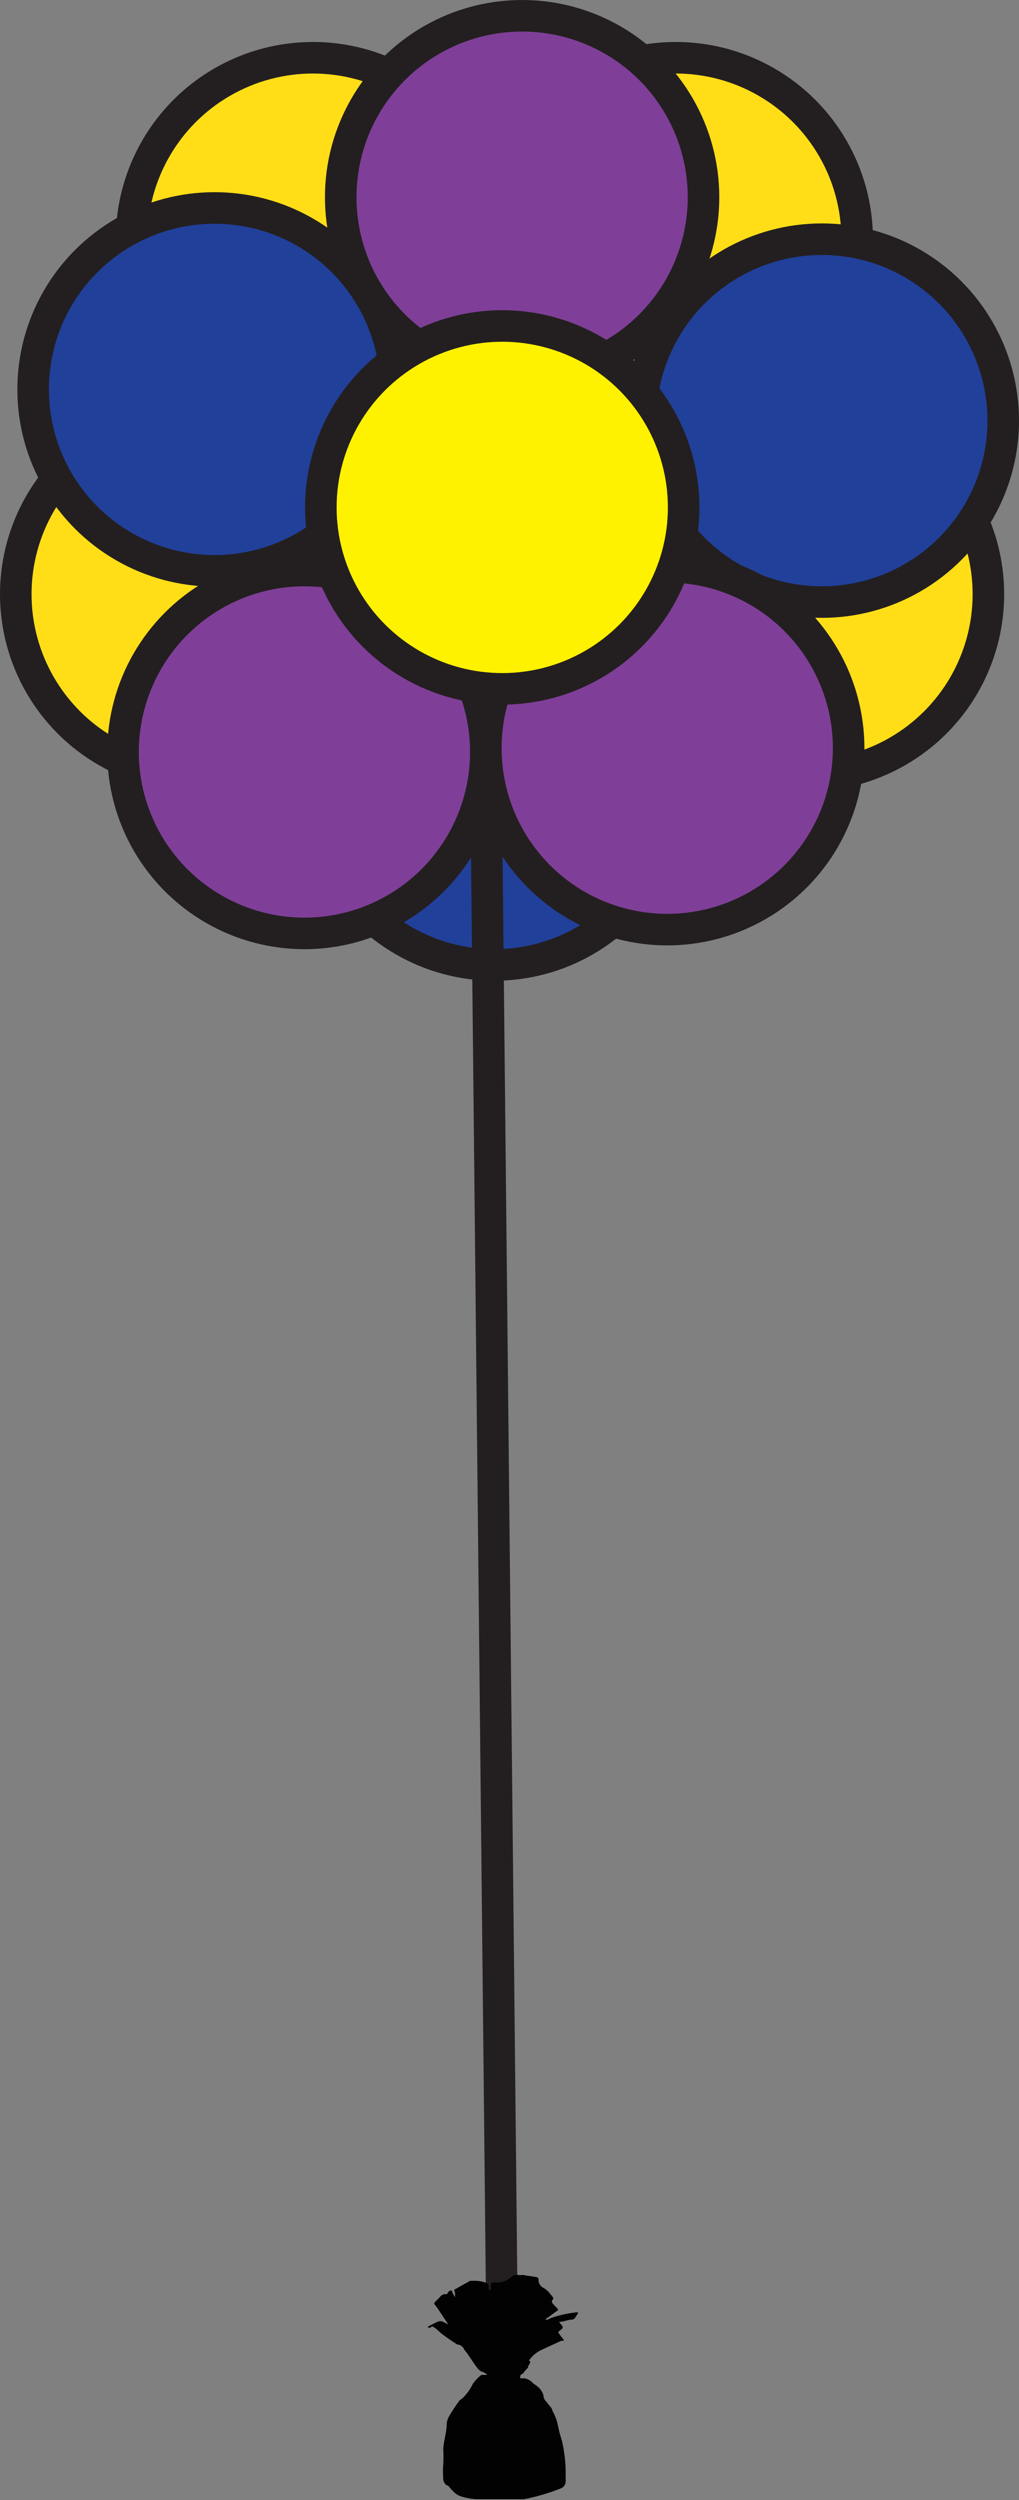 <svg id="Layer_1" data-name="Layer 1" xmlns="http://www.w3.org/2000/svg" viewBox="0 0 32.3 79.23"><rect x="0" y="0" width="32.3" height="79.23" fill="#808080" stroke="none"/><defs><style>.cls-1{fill:#ffde17;}.cls-1,.cls-2,.cls-3,.cls-4,.cls-5{stroke:#231f20;stroke-miterlimit:10;}.cls-2{fill:#21409a;}.cls-3{fill:#fff200;}.cls-4{fill:none;}.cls-5{fill:#7f3f98;}.cls-6{fill:#020202;}</style></defs><title>topiary</title><circle class="cls-1" cx="9.92" cy="7.58" r="5.75"/><circle class="cls-1" cx="21.42" cy="7.58" r="5.75"/><circle class="cls-1" cx="25.58" cy="18.83" r="5.75"/><circle class="cls-1" cx="6.25" cy="18.83" r="5.75"/><circle class="cls-2" cx="15.67" cy="24.83" r="5.75"/><circle class="cls-3" cx="16.12" cy="16.69" r="5.75"/><circle class="cls-2" cx="6.8" cy="12.34" r="5.75"/><line class="cls-4" x1="15.39" y1="23.25" x2="15.94" y2="76.37"/><circle class="cls-5" cx="16.55" cy="6.25" r="5.75"/><circle class="cls-2" cx="26.05" cy="13.33" r="5.75"/><circle class="cls-5" cx="9.65" cy="23.83" r="5.75"/><circle class="cls-5" cx="21.15" cy="23.71" r="5.75"/><circle class="cls-3" cx="15.92" cy="16.08" r="5.75"/><path class="cls-6" d="M18.26,73.28a3.7,3.7,0,0,0-.8.18.44.44,0,0,1-.16.06.07.07,0,0,1,.06-.07l.28-.21c.06,0,.06-.07,0-.11L17.52,73s-.06-.07,0-.12a.07.07,0,0,0,0-.09l-.1-.12a.69.69,0,0,0-.18-.16.28.28,0,0,1-.17-.26.08.08,0,0,0-.07-.09h0l-.39-.06a.15.15,0,0,0-.09,0h-.06a.3.3,0,0,0-.27.07.64.64,0,0,1-.47.16h-.09c-.06,0-.07.05-.07.1v.13a.07.07,0,0,1,0,0l-.07,0v-.1a.09.09,0,0,0-.07-.11.94.94,0,0,0-.4-.07H14.9l-.48.27s-.05,0,0,.09a.75.75,0,0,1,0,.16h0l-.08-.15c0-.08-.08-.09-.14,0s-.05.05-.08.05a.22.22,0,0,0-.18.1l-.13.13c-.07.06-.05.08,0,.14s.27.4.4.59h0L14,73.56l-.09,0a4,4,0,0,0-.36.18s.08.06.12,0,.21.11.31.2a6,6,0,0,0,.52.36c.08,0,.18.06.22.17h0a1.34,1.34,0,0,1,.11.14c.1.14.19.29.3.43a.34.34,0,0,0,.21.14l.12.08v0c-.07,0-.15,0-.2,0a1.43,1.43,0,0,0-.27.28,1.6,1.6,0,0,1-.32.45s-.08.06-.11.09a5.39,5.39,0,0,0-.33.5.63.63,0,0,0-.07.22c0,.27-.09.53-.11.8a4.8,4.8,0,0,1,0,.51,2.08,2.08,0,0,0,0,.39.27.27,0,0,0,.11.26c.07,0,.11.11.18.16a.61.61,0,0,0,.24.18,2.11,2.11,0,0,0,.5.1h1.53a6.46,6.46,0,0,0,1.16-.34.24.24,0,0,0,.16-.21v-.4a4.73,4.73,0,0,0-.12-.91,4.07,4.07,0,0,1-.13-.5,1.49,1.49,0,0,0-.17-.44c0-.09-.13-.19-.18-.28h0a.26.26,0,0,1-.1-.2A.57.57,0,0,0,17,75.6l-.11-.08a.46.46,0,0,0-.26-.15h-.14v-.05s0-.07.06-.09,0,0,.13-.14,0,0,.09-.15,0-.09,0-.14a1,1,0,0,1,.39-.33l.63-.29c.11,0,.11,0,0-.13l-.1-.14h0s.06-.06.1-.09.08-.07,0-.15l-.07-.09c.14,0,.26-.06.39-.07a.14.14,0,0,0,.14-.1C18.35,73.29,18.34,73.27,18.26,73.28Z"/></svg>